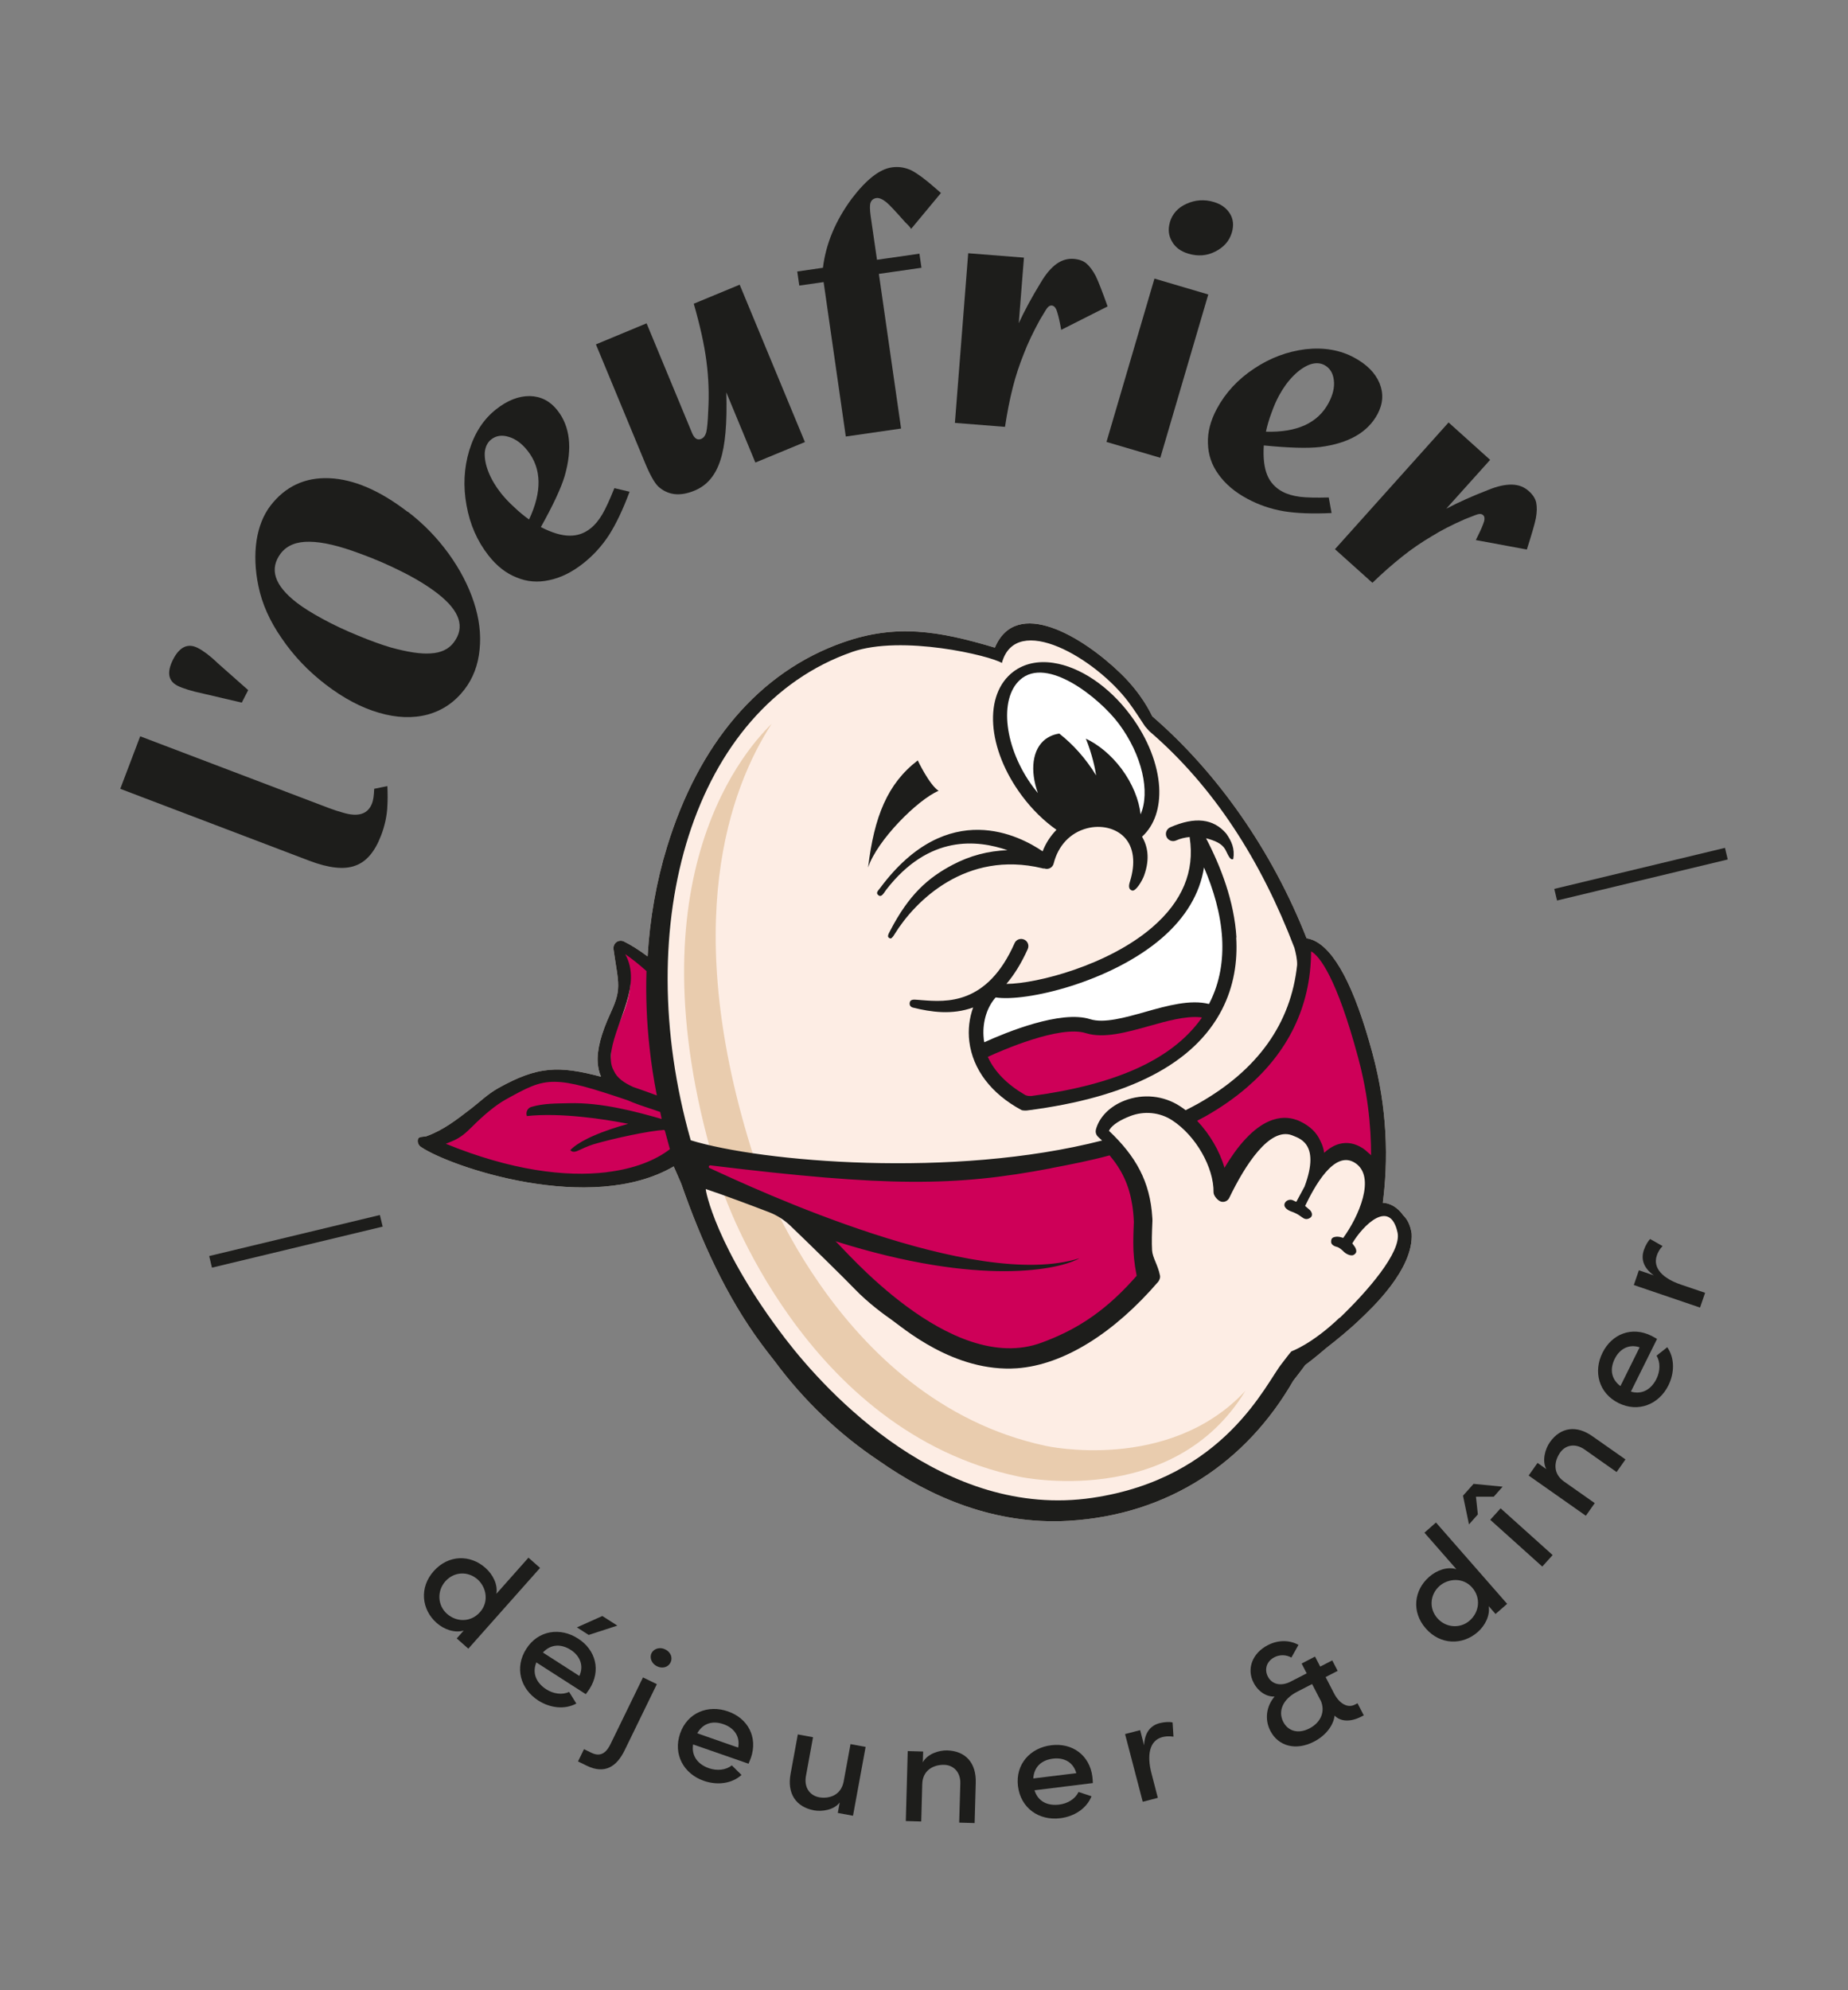 <?xml version="1.0" encoding="UTF-8"?> <svg xmlns="http://www.w3.org/2000/svg" id="Calque_1" data-name="Calque 1" viewBox="0 0 164.11 176.67"><rect x="0" y="0" width="164.11" height="176.67" fill="#808080" stroke="none"/><g><path d="m124.57,107.82c-.22-.3-.5-.57-.85-.78,0,0,0,0-.01,0-.3-.17-.6-.26-.91-.27.21-1.66.37-3.8.22-6.33-.12-2.08-.45-4.41-1.14-6.95-1.59-5.9-3.38-9.28-5.33-10.06-.19-.07-.36-.12-.52-.14-3.06-7.78-7.94-14.73-13.7-19.7-.15-.28-.9-1.96-2.82-3.82-3.39-3.28-9.26-6.8-11.16-2.28-5.09-1.52-8.79-2.1-13.44-.48-7.55,2.64-12.88,9.07-15.67,18.15-.95,3.09-1.53,6.37-1.73,9.74-.78-.59-1.52-1.04-2.11-1.33-.21-.1-.46-.08-.66.06-.17.13-.27.33-.26.55,0,.02,0,.04,0,.06l.16,1.06c.13.79.22,1.36.25,1.86.05.92-.11,1.55-.67,2.77-.83,1.8-1.21,3.23-1.14,4.38.03.45.12.86.28,1.23,0,.01.02.03.02.04-3.78-1-5.63-.94-9.13,1.01-.93.52-1.65,1.23-2.39,1.8-1.32,1.01-2.44,1.9-3.96,2.46-.26.09-.7,0-.78.27-.07.26.03.54.26.69,2.58,1.76,15.07,6.04,22.45,1.73l.66,1.51c1.8,5.16,4.03,10.07,7.13,14.25.32.43.72.96,1.19,1.55,2.56,3.46,5.72,6.48,9.24,8.82,4.55,3.2,10.27,5.71,16.84,5.33,8.91-.53,15.81-5.23,19.96-12.44.36-.46.72-.92,1.07-1.4.22-.16.85-.63,1.85-1.49.94-.73,2.05-1.63,3.07-2.61.91-.87,4.71-4.38,4.52-7.57-.12-.79-.42-1.32-.8-1.66Z" fill="#fdede4" stroke-width="0"></path><path d="m110.58,123.48c-6.81,7.29-17.7,4.87-17.7,4.87-18.87-4.03-25.9-25.53-25.9-25.53-6.69-20.8-2.14-32.89,1.54-38.56h0c-2.81,2.73-13.06,14.94-4.3,41.54,0,0,7.13,21.29,26.28,25.28,0,0,13.65,2.99,20.09-7.61h0Z" fill="#e9ccae" stroke-width="0"></path><path d="m108.97,83.09c-.12-2.01-.98-4-1.74-5.75l-.47-1.09-.09.57c-.39,2.44-1.63,4.64-3.6,6.34-4.57,3.95-12.07,5.63-14.63,5.23h-.09s-.06.05-.06.05c-.78.87-1.2,2.19-1.12,3.54,0,.12.02.24.03.36.24,1.89,1.52,3.58,3.72,4.89.16.09.34.14.53.14.05,0,.09,0,.14,0,8.61-1.16,14.08-3.9,16.26-8.15,1.15-2.25,1.19-4.8,1.11-6.12Z" fill="#fff" stroke-width="0"></path><path d="m99.5,64.09c-1.28-1.71-4.32-4.35-6.8-4.59-.89-.09-1.64.13-2.22.66-2,1.79-1.46,6.28,1.17,9.8.13.17.26.34.4.5l.61.74-.32-.9c-.72-2.01-.48-3.78.63-4.61.3-.22.66-.37,1.06-.43,1.22.97,2.29,2.18,3.18,3.62l.43.69-.12-.8c-.07-.45-.27-1.57-.76-2.89,1,.54,1.95,1.39,2.73,2.43.93,1.25,1.52,2.65,1.66,3.95l.07.63.25-.58c.9-2.09.1-5.46-1.95-8.21Z" fill="#fff" stroke-width="0"></path><path d="m109.8,83.22c-.19-3.2-1.39-6.31-2.7-8.81.77.2,1.4.46,1.7.98.18.3.42,1.05.72.86.15-.92-.15-1.58-.63-2.26-1.13-1.32-2.76-1.52-4.97-.55-.32.14-.47.52-.33.84.14.32.52.47.84.33.4-.18.81-.27,1.22-.31,0,.02,0,.04,0,.06.46,2.98-.65,5.65-3.32,7.95-3.88,3.35-10.2,5.01-12.96,5.03.68-.79,1.32-1.81,1.9-3.1.14-.32,0-.7-.33-.84-.32-.14-.7,0-.84.32-2.44,5.52-6.08,5.23-8.25,5.06l-.38-.03c-.35-.03-.66-.05-.69.3-.03.35.33.4.33.4,1.53.38,3.43.67,5.31-.02-.34.93-.47,1.99-.34,3.03.31,2.48,1.95,4.63,4.62,6.07.13.07.5.05.53.04,9.02-1.15,14.83-4.16,17.29-8.96,1.06-2.07,1.39-4.26,1.26-6.4Zm-18.23,13.97c-.19.03-.39-.01-.56-.11-1.47-.88-2.58-1.97-3.18-3.23,2.12-.98,6.57-2.7,8.57-2.07,1.61.51,3.69-.07,5.7-.64,1.59-.45,3.23-.9,4.48-.77-2.57,3.55-7.54,5.81-15.01,6.81Zm15.84-8.15s-.03.05-.05.08c-1.65-.41-3.67.14-5.64.7-1.81.51-3.69,1.04-4.91.65-2.61-.83-7.49,1.18-9.4,2.05-.01-.07-.03-.14-.04-.21-.01-.11-.02-.23-.03-.35-.08-1.31.33-2.59,1.08-3.42,2.69.42,10.23-1.36,14.76-5.27,2.13-1.84,3.38-3.97,3.74-6.27.83,1.93,1.48,4.09,1.61,6.28.11,1.94-.18,3.91-1.12,5.75Z" fill="#1d1d1b" stroke-width="0"></path><g><g><path d="m59.15,100.47s-.01-.04-.02-.06c-.01-.05-.03-.11-.09-.16l-.03-.03h-.04c-1.29.06-4.38.72-6.18,1.24-.66.19-1.3.51-1.3.51-.43.19-.57.24-.74.12.32-.31.8-.62,1.42-.93.26-.13.35-.17.46-.22h.03c1.12-.51,2.32-.88,3.14-1.1l.35-.09-.35-.07c-1.41-.27-2.77-.47-4.05-.61-1.91-.2-3.55-.22-4.9-.08-.03-.13-.01-.27.05-.38.07-.13.17-.22.31-.26.96-.28,1.87-.3,2.84-.32.16,0,.33,0,.49-.01,2.8-.07,5.71.68,8.21,1.4l.14.04-.03-.14c-.01-.06-.04-.21-.07-.34-.02-.11-.04-.22-.06-.28v-.06s-.06,0-.06,0h0c-.29-.1-.58-.2-.86-.3-.64-.21-1.37-.45-2.02-.74-3.42-1.15-5.08-1.63-6.52-1.65h-.05c-1.49,0-2.52.58-4.38,1.61-.82.45-1.84,1.29-2.97,2.41-.63.64-.99.91-1.52,1.17-.2.1-.44.2-.76.32l-.2.08.19.08c5.1,2.09,9.12,2.66,12,2.66.87,0,1.63-.05,2.29-.13h.03c2.31-.28,4.27-.99,5.65-2.06l.05-.03-.02-.05c-.15-.51-.29-1.02-.42-1.53Z" fill="#ce0058" stroke-width="0"></path><path d="m56.2,96.57c.58.2,1.22.43,2.1.75l.14.05-.03-.14c-.28-1.42-.49-2.85-.64-4.25-.25-2.28-.34-4.56-.27-6.77v-.04s-.03-.03-.03-.03c-.66-.6-1.39-1.17-1.9-1.51l-.28-.19.17.3c.9,1.62.53,3.56-.17,5.34-.44,1.12-1.01,2.34-1.04,3.41-.02.66-.11,1.09.19,1.59.26.59.8,1.05,1.77,1.49Z" fill="#ce0058" stroke-width="0"></path><path d="m121.78,100.52c-.09-1.59-.31-3.2-.64-4.78-.13-.64-.29-1.28-.46-1.92-2.05-7.58-3.63-9.13-4.22-9.45l-.12-.07v.14c-.02,4.73-1.92,8.76-5.66,11.99-1.08.93-2.32,1.8-3.69,2.57-.24.13-.49.27-.73.39l-.1.05.08.08c1.12,1.17,1.98,2.64,2.41,4.14l.05.18.1-.16c.62-1.03,1.25-1.89,1.89-2.57.67-.71,1.34-1.22,2.01-1.51.82-.36,1.63-.41,2.4-.12.11.04.2.09.3.13.86.4,1.45.97,1.77,1.71.16.32.27.66.32,1.01l.02.16.12-.11c.44-.4.87-.65,1.32-.77.67-.17,1.35-.05,2,.38h.02c.16.12.31.25.47.4.09.07.17.14.24.21l.14.14v-.2c0-.67-.02-1.35-.06-2.01Z" fill="#ce0058" stroke-width="0"></path><path d="m106.73,90.32l-.14-.02c-1.29-.13-3,.34-4.51.77-2,.56-4.06,1.14-5.65.64-2.31-.74-7.59,1.59-8.63,2.07l-.08.04.04.08c.59,1.25,1.67,2.35,3.21,3.26.14.09.31.13.49.13.04,0,.09,0,.13,0h0c7.54-1.01,12.47-3.25,15.06-6.84l.08-.12Z" fill="#ce0058" stroke-width="0"></path></g><path d="m101.04,113.22c-.22-1.18-.3-1.95-.3-2.95,0-.52.02-1.11.05-1.82h0c-.02-.55-.07-1.04-.15-1.52h0s0-.04,0-.04c-.28-1.72-.9-3.07-2.02-4.4l-.03-.04h-.05c-1.68.47-3.36.8-5.22,1.16-8.06,1.54-13.83,1.73-30.19-.26-.01,0-.02,0-.03,0-.11,0-.19.08-.21.16-.03.1.02.19.11.23l.09.04c14.44,6.69,25.32,9.53,31.62,8.28-2.82.85-9.58,1.45-20.47-1.98l-.53-.17.46.32c.06.04.26.25.53.54,5.69,5.98,10.7,8.99,14.95,8.99,1.02,0,1.99-.17,2.92-.52,3.23-1.2,5.65-2.86,8.07-5.52h0s.18-.2.18-.2c.07-.08.14-.16.21-.24l.03-.03v-.04Z" fill="#ce0058" stroke-width="0"></path></g><g><path d="m124.57,107.82c-.22-.3-.5-.57-.85-.78,0,0,0,0-.01,0-.3-.17-.6-.26-.91-.27.21-1.66.37-3.8.22-6.33-.12-2.08-.45-4.41-1.14-6.95-1.59-5.9-3.38-9.28-5.33-10.06-.19-.07-.36-.12-.52-.14-3.06-7.78-7.94-14.73-13.7-19.7-.15-.28-.9-1.96-2.82-3.82-3.39-3.28-9.26-6.8-11.16-2.28-5.09-1.52-8.79-2.1-13.44-.48-7.55,2.64-12.88,9.07-15.67,18.15-.95,3.09-1.53,6.37-1.73,9.74-.78-.59-1.52-1.04-2.11-1.33-.21-.1-.46-.08-.66.06-.17.13-.27.33-.26.55,0,.02,0,.04,0,.06l.16,1.06c.13.79.22,1.36.25,1.86.05.92-.11,1.55-.67,2.77-.83,1.8-1.21,3.23-1.14,4.38.03.45.12.86.28,1.23,0,.01.02.03.02.04-3.78-1-5.63-.94-9.13,1.01-.93.52-1.65,1.23-2.39,1.8-1.32,1.01-2.44,1.9-3.96,2.46-.26.09-.7,0-.78.27-.07.26.03.54.26.69,2.58,1.76,15.07,6.04,22.45,1.73l.66,1.51c1.8,5.16,4.03,10.07,7.13,14.25.32.43.72.96,1.19,1.55,2.56,3.46,5.72,6.48,9.24,8.82,4.55,3.2,10.27,5.71,16.84,5.33,8.91-.53,15.81-5.23,19.96-12.44.36-.46.72-.92,1.07-1.4.22-.16.85-.63,1.85-1.49.94-.73,2.05-1.63,3.07-2.61.91-.87,4.71-4.38,4.52-7.57-.12-.79-.42-1.32-.8-1.66Zm-8.14-23.37c.74.39,2.27,2.33,4.17,9.4.18.65.33,1.29.46,1.92.36,1.71.55,3.31.64,4.77.04.7.06,1.37.06,2.01-.08-.08-.16-.15-.25-.22-.14-.14-.3-.27-.47-.39,0,0-.01,0-.02-.01-.68-.44-1.37-.57-2.07-.39-.49.13-.94.41-1.36.79-.05-.37-.16-.72-.33-1.04-.33-.76-.94-1.34-1.81-1.75-.1-.05-.2-.09-.31-.13,0,0,0,0-.01,0-.61-.22-1.45-.31-2.45.13-.62.27-1.31.75-2.04,1.53-.75.79-1.39,1.74-1.9,2.59-.43-1.49-1.31-2.99-2.43-4.17.25-.13.49-.26.73-.39,1.36-.77,2.6-1.63,3.7-2.58,3.54-3.05,5.67-7.06,5.69-12.05Zm-60.91.25c.53.35,1.26.93,1.89,1.5-.07,2.23.02,4.5.27,6.78.15,1.41.37,2.83.65,4.26-.75-.28-1.45-.53-2.1-.75-.81-.37-1.44-.8-1.72-1.44-.32-.54-.3-1.22-.21-1.8.45-2.7,2.73-5.85,1.22-8.55Zm-1.65,19.36s-.02,0-.03,0h0c-3.63.43-8.45-.16-14.25-2.53.3-.12.55-.22.77-.32.57-.28.94-.57,1.55-1.18,1.07-1.07,2.1-1.92,2.95-2.4,1.91-1.06,2.92-1.61,4.39-1.6,1.48.01,3.28.56,6.49,1.64.63.28,1.31.51,2.02.74.29.1.58.19.87.3,0,0,0,0,0,0,.03.12.1.5.13.62-2.27-.65-5.33-1.48-8.23-1.4-1.13.03-2.21,0-3.35.33-.34.1-.51.48-.39.81,1.48-.16,3.21-.1,4.95.08,1.39.14,2.78.36,4.05.61-1.06.29-2.18.66-3.15,1.09-.13.06-.21.09-.49.23-.64.32-1.17.66-1.51,1.02.26.23.43.16.9-.05,0,0,.63-.32,1.29-.51,1.73-.5,4.85-1.17,6.16-1.24.06.06.06.13.09.2.13.5.27,1.01.41,1.51-1.28.99-3.18,1.75-5.61,2.04Zm21.77-46.18c4.46-1.56,12.31.33,13.33.97,1.25-4.56,8.34-.42,11.26,3.49.53.71.91,1.32,1.45,2.13l.38.43c5.73,4.92,9.93,11.5,12.89,19.24.11.4.26,1.04.24,1.52-.55,5.19-3.5,9.32-8.78,12.3-.36.2-.74.4-1.12.59-.17-.13-.33-.25-.51-.36-1.44-.94-3.28-1.13-4.92-.49-1.31.51-2.25,1.47-2.54,2.57-.01.05-.02.11-.02.16,0,.18.08.36.22.49.12.11.24.22.35.32-13.21,3.39-30.27,1.9-36.53-.02-5.47-19.26.23-38.42,14.31-43.34Zm17.68,45.82c1.73-.33,3.49-.67,5.22-1.14,1.11,1.32,1.73,2.67,2,4.36h0c.08.49.13,1,.15,1.55-.03.73-.05,1.3-.05,1.82,0,.98.07,1.75.3,2.96-.11.13-.22.25-.33.37,0,0,0,0,0,0-2.75,3.05-5.33,4.54-8.1,5.56-8.14,3.03-17.77-8.62-18.32-9,12.95,4.09,19.97,2.5,21.68,1.51-9.31,2.95-28.78-6.12-32.86-8.01-.13-.06-.06-.25.09-.23,15.77,1.92,21.74,1.87,30.21.26Zm25.65,13.26c-2.49,2.38-4.28,2.99-4.29,3-.06.04-.84,1.07-.84,1.07-1.42,1.74-5.06,10.19-16.83,11.93-13.19,1.95-23.54-9.27-27.25-14.1-6.21-8.1-7.15-13.33-7.08-13.31,1.62.54,4.26,1.53,5.66,2.07.68.27,1.29.66,1.82,1.16,1.66,1.59,4.8,4.66,5.7,5.6,1.28,1.34,2.81,2.42,3.27,2.74,1.01.7,5.58,4.73,11.18,4.34,4.16-.3,8.64-3.14,12.56-7.7.2-.3.15-.51.14-.54-.18-.93-.66-1.57-.7-2.23-.04-.73-.02-1.46.03-2.6v-.05c0-.09,0-.17-.01-.25-.19-3.21-1.47-5.46-3.85-7.71.27-.56,1.1-1,1.87-1.3,1.25-.49,2.65-.35,3.75.37,2.09,1.36,3.7,4.18,3.67,6.4,0,.3.39.75.68.82.29.07.59-.07.72-.35,1.41-2.92,3.57-6.27,5.55-5.55.51.25,2.61.59,1.13,4.56-.01.02-.5.92-.73,1.35-.1-.02-.28-.14-.41-.17-.33-.06-.62.15-.65.42-.03.27.31.51.61.61.3.1.62.26.89.47.28.21.47.28.76.11.29-.17.21-.5,0-.71-.08-.08-.32-.26-.42-.36.78-1.61,2.56-5.01,4.42-3.83,1.93,1.22.31,4.83-1.04,6.67-.21-.08-.42-.12-.58-.11-.34.03-.5.12-.49.46,0,.34.5.44.5.44.23.05.54.34.64.45.09.1.58.43.87.26.29-.17.27-.39.11-.69,0,0-.23-.32-.24-.33.91-1.55,3.35-4.04,4.02-.95.37,1.73-2.75,5.28-5.13,7.56Z" fill="#1d1d1b" stroke-width="0"></path><path d="m83.35,70.2c-.84-.56-1.85-2.7-1.85-2.7-2.69,2.06-3.87,4.99-4.41,9.51.8-2.43,4.41-6.03,6.26-6.81Z" fill="#1d1d1b" stroke-width="0"></path><path d="m92.56,77.08c.07.02.14.02.2.01.01,0,.03.01.04.02.34.09.69-.12.77-.46.4-1.59,1.47-2.73,2.95-3.12,1.25-.33,2.56-.02,3.33.79.84.88,1.01,2.29.49,3.95-.11.34-.14.67.19.78.33.11.91-.88,1.07-1.33.56-1.55.28-2.66-.18-3.45,1.12-1.02,1.62-2.59,1.52-4.4-.12-2-.98-4.29-2.56-6.4-1.9-2.55-4.47-4.28-6.86-4.63-1.36-.2-2.57.07-3.51.77-2.7,2.02-2.37,6.87.75,11.04.9,1.21,1.95,2.23,3.06,3.01t0,0c-.52.53-.95,1.18-1.23,1.91-1.94-1.32-8.39-4.84-14.41,3.23-.21.28-.44.46-.17.67.28.22.48-.21.69-.49,3.81-4.92,8.08-4.43,10.77-3.51-1.7.06-3.32.48-4.86,1.29-2.21,1.16-3.9,2.66-5.56,5.86-.16.31-.33.58,0,.68.09.03.21-.07.39-.37,1.81-2.94,6.34-7.48,13.11-5.86Zm.3-11.48c-1.2.9-1.41,2.8-.69,4.8-.13-.16-.26-.33-.39-.49-2.6-3.48-3.1-7.86-1.19-9.57,2.4-2.15,7.09,1.66,8.77,3.91,2.08,2.79,2.79,6.06,1.93,8.04-.14-1.27-.71-2.72-1.69-4.04-.93-1.24-2.06-2.16-3.17-2.68.57,1.41.82,2.66.91,3.26-.94-1.53-2.05-2.75-3.27-3.71-.44.06-.85.22-1.2.48Z" fill="#1d1d1b" stroke-width="0"></path></g></g><g><g><path d="m10.68,70.02l1.77-4.66,16.76,6.37c.42.16.85.3,1.29.42,1.33.39,2.18.11,2.54-.84.11-.28.17-.72.19-1.29l1.17-.24c.03.71.03,1.29,0,1.73-.01.42-.07.87-.17,1.35-.1.45-.23.9-.4,1.33-.55,1.43-1.31,2.32-2.3,2.66-.98.36-2.33.21-4.05-.44l-16.8-6.39Z" fill="#1d1d1b" stroke-width="0"></path><path d="m19.28,58.82l2.76,2.44-.57,1.11-3.38-.79c-1.08-.23-1.85-.47-2.33-.71-.83-.43-.96-1.2-.39-2.33.58-1.13,1.32-1.47,2.2-1.02.49.25,1.06.68,1.71,1.29Z" fill="#1d1d1b" stroke-width="0"></path><path d="m36.21,45.42c1.41,1.08,2.62,2.33,3.64,3.74,1.01,1.4,1.75,2.83,2.23,4.29.48,1.46.65,2.86.51,4.21-.13,1.37-.58,2.55-1.34,3.54-.87,1.13-1.96,1.87-3.27,2.23-1.31.35-2.76.3-4.33-.16-1.58-.46-3.14-1.29-4.71-2.49-1.57-1.2-2.88-2.58-3.93-4.13-1.05-1.51-1.74-3.05-2.06-4.62-.3-1.43-.35-2.78-.17-4.03.19-1.23.6-2.27,1.23-3.1,1.32-1.72,3.07-2.54,5.23-2.45,2.16.09,4.48,1.08,6.95,2.98Zm-11.26,3.68c-1.07,1.4-.59,2.87,1.43,4.42.55.42,1.31.9,2.27,1.42.88.48,1.92.98,3.12,1.47,1.09.45,2.07.81,2.92,1.06,1.52.42,2.71.6,3.57.53.9-.05,1.57-.37,2.02-.95,1.05-1.37.57-2.83-1.44-4.38-.83-.64-1.85-1.27-3.06-1.88-1.26-.64-2.54-1.19-3.84-1.66-1.82-.68-3.3-1.03-4.46-1.04-1.14-.02-1.98.32-2.52,1Z" fill="#1d1d1b" stroke-width="0"></path><path d="m54.56,43.33l1.35.32c-.59,1.58-1.2,2.86-1.83,3.85-.64.98-1.41,1.82-2.3,2.52-.98.77-1.98,1.27-3.01,1.48-1,.22-1.97.15-2.89-.24-.93-.36-1.76-1.01-2.49-1.94-1-1.27-1.66-2.76-1.96-4.46-.31-1.68-.23-3.31.24-4.87.48-1.57,1.28-2.79,2.39-3.66,1-.79,2-1.18,2.99-1.17.98.02,1.8.44,2.44,1.25,1.14,1.44,1.36,3.38.66,5.83-.32,1.08-1.03,2.6-2.12,4.55,1,.51,1.85.76,2.55.76.69.01,1.31-.2,1.87-.65.38-.3.73-.72,1.04-1.25.3-.51.65-1.28,1.07-2.32Zm-7.58,2.79c1.17-2.49,1.12-4.52-.12-6.1-.51-.65-1.07-1.06-1.68-1.24-.61-.19-1.13-.11-1.56.23-.33.26-.52.65-.57,1.15-.03.52.08,1.11.33,1.74.25.63.62,1.26,1.11,1.88.31.39.69.8,1.13,1.2.47.45.93.83,1.36,1.13Z" fill="#1d1d1b" stroke-width="0"></path><path d="m65.69,25.28l5.79,13.96-4.4,1.82-2.58-6.23c.08,2.7-.09,4.71-.53,6.03-.43,1.34-1.19,2.24-2.29,2.69-1.3.54-2.38.41-3.24-.38-.33-.33-.73-1.04-1.17-2.11l-4.35-10.49,4.5-1.87,4.04,9.74c.2.48.47.66.81.52.21-.09.36-.28.45-.59.08-.36.14-.98.17-1.85.09-1.48.04-2.98-.16-4.49-.19-1.46-.57-3.15-1.12-5.07l4.08-1.69Z" fill="#1d1d1b" stroke-width="0"></path><path d="m78.05,24.33l1.97,13.71-4.91.71-1.97-13.71-2.16.31-.18-1.25,2.28-.33c.26-2.14,1.12-4.19,2.57-6.15,1.29-1.69,2.47-2.61,3.54-2.76.6-.09,1.18,0,1.74.26.54.28,1.25.8,2.11,1.56l.52.45-2.65,3.19s-.05-.08-.1-.15c-.05-.07-.12-.14-.2-.22l-.24-.24c-.83-.94-1.38-1.53-1.66-1.76-.35-.28-.64-.4-.88-.37-.26.04-.43.17-.52.41-.08.21-.07.62.01,1.2l.56,3.87,3.77-.54.18,1.25-3.77.54Z" fill="#1d1d1b" stroke-width="0"></path><path d="m89.25,37.89l-4.45-.35,1.18-15.06,4.95.39-.46,5.82c.51-1.11,1.16-2.31,1.95-3.6.44-.75.91-1.31,1.41-1.67.47-.33.97-.48,1.52-.44.47.04.85.17,1.13.41.3.26.57.63.83,1.12.22.45.57,1.35,1.05,2.69l-4.12,2.08-.08-.43c-.12-.62-.24-1.07-.35-1.36-.1-.23-.24-.35-.41-.37-.14-.01-.26.05-.38.19-.07.07-.29.44-.68,1.09-.6,1.1-1.08,2.1-1.42,3-.39.97-.73,1.98-.99,3.03-.27,1.06-.49,2.21-.68,3.44Z" fill="#1d1d1b" stroke-width="0"></path><path d="m103.05,40.64l-4.79-1.41,4.26-14.5,4.78,1.41-4.26,14.5Zm.83-20.89c.22-.76.72-1.32,1.49-1.66.77-.35,1.58-.41,2.42-.16.64.19,1.12.53,1.43,1.03.3.48.36,1.05.17,1.69-.22.74-.71,1.3-1.47,1.68-.74.38-1.54.44-2.38.19-.68-.2-1.17-.56-1.46-1.08-.31-.52-.37-1.09-.19-1.7Z" fill="#1d1d1b" stroke-width="0"></path><path d="m118,44.17l.25,1.37c-1.68.08-3.1.03-4.26-.16-1.15-.2-2.23-.57-3.23-1.11-1.1-.59-1.95-1.31-2.56-2.17-.6-.83-.91-1.75-.93-2.75-.04-.99.23-2.01.79-3.06.77-1.43,1.87-2.62,3.31-3.57,1.42-.95,2.95-1.52,4.57-1.72,1.63-.18,3.07.07,4.31.74,1.12.6,1.88,1.36,2.26,2.28.37.91.31,1.82-.18,2.74-.87,1.62-2.56,2.59-5.09,2.92-1.12.13-2.79.08-5.01-.14-.07,1.12.04,2,.31,2.64.26.63.71,1.12,1.34,1.46.43.23.95.38,1.56.46.58.07,1.43.09,2.56.06Zm-5.57-5.85c2.75.08,4.6-.77,5.55-2.54.39-.73.55-1.41.47-2.03-.07-.63-.35-1.08-.83-1.34-.38-.2-.8-.22-1.28-.06-.49.18-.98.51-1.47,1-.48.48-.91,1.07-1.29,1.77-.24.44-.46.95-.66,1.51-.23.61-.39,1.18-.5,1.69Z" fill="#1d1d1b" stroke-width="0"></path><path d="m121.87,51.73l-3.32-2.98,10.09-11.25,3.69,3.32-3.9,4.34c1.08-.57,2.33-1.13,3.73-1.67.8-.33,1.52-.49,2.14-.47.58.02,1.06.21,1.47.58.35.31.57.65.65,1.01.08.39.07.85-.03,1.4-.1.5-.37,1.42-.8,2.77l-4.53-.84.19-.39c.28-.56.46-.99.55-1.29.06-.25.03-.43-.1-.54-.1-.09-.24-.12-.42-.08-.1.02-.5.17-1.2.45-1.15.5-2.13,1.01-2.95,1.52-.9.53-1.78,1.13-2.63,1.81-.85.68-1.73,1.45-2.63,2.32Z" fill="#1d1d1b" stroke-width="0"></path></g><rect x="137.93" y="77.06" width="15.59" height="1.06" transform="translate(-14.09 36.2) rotate(-13.51)" fill="#1d1d1b" stroke-width="0"></rect><rect x="18.49" y="109.66" width="15.59" height="1.06" transform="translate(-25.02 9.19) rotate(-13.51)" fill="#1d1d1b" stroke-width="0"></rect><g><path d="m46.93,138.27l1.03.91-6.37,7.17-1.03-.91.62-.7c-.79.24-1.75-.09-2.41-.68-1.33-1.18-1.56-3.13-.25-4.6,1.32-1.48,3.26-1.46,4.58-.29.69.61,1.12,1.5.98,2.31l2.85-3.21Zm-4.3,4.83c.83-.94.54-2.23-.22-2.9-.84-.74-2.08-.71-2.86.17-.77.87-.69,2.15.15,2.89.83.73,2.1.78,2.93-.16Z" fill="#1d1d1b" stroke-width="0"></path><path d="m52.01,150.38l-4.38-2.81c-.39.95-.01,1.81.87,2.38.65.42,1.43.52,2.04.24l.64,1.03c-1.04.56-2.33.4-3.38-.27-1.59-1.02-2.13-2.93-1.06-4.59,1.06-1.66,3.03-1.92,4.59-.91,1.57,1,2.07,2.84,1.01,4.49-.09.15-.21.29-.33.46Zm-.56-1.61c.41-.89.08-1.76-.76-2.31-.85-.54-1.75-.54-2.48.23l3.24,2.08Zm3.38-4.47l-2.55.83-1.05-.67,2.26-1.01,1.33.85Z" fill="#1d1d1b" stroke-width="0"></path><path d="m51.33,156.36l.53-1.09.68.33c.91.44,1.4-.19,1.7-.83l2.86-5.87,1.23.6-2.86,5.87c-.7,1.44-1.76,2.15-3.36,1.37l-.78-.38Zm6.53-9.61c.21-.43.76-.56,1.21-.34.48.23.69.73.48,1.16-.21.43-.73.58-1.21.34-.45-.22-.69-.73-.48-1.17Z" fill="#1d1d1b" stroke-width="0"></path><path d="m66.47,156.56l-4.92-1.71c-.16,1.01.41,1.76,1.4,2.11.73.25,1.51.17,2.04-.25l.86.85c-.88.79-2.18.93-3.35.52-1.78-.62-2.75-2.35-2.1-4.21.65-1.86,2.5-2.57,4.25-1.95,1.76.61,2.67,2.28,2.03,4.13-.06.16-.13.33-.21.52Zm-.92-1.43c.19-.96-.33-1.73-1.28-2.07s-1.83-.12-2.35.8l3.63,1.27Z" fill="#1d1d1b" stroke-width="0"></path><path d="m75.52,154.82l1.35.25-1.12,6.11-1.35-.25.17-.93c-.51.68-1.6.83-2.28.7-1.62-.3-2.41-1.51-2.08-3.25l.64-3.49,1.35.25-.63,3.45c-.18,1.01.34,1.72,1.17,1.88.84.15,1.94-.13,2.18-1.4l.61-3.32Z" fill="#1d1d1b" stroke-width="0"></path><path d="m86.65,158.28l-.1,3.55-1.37-.04.1-3.47c.03-1.01-.6-1.64-1.44-1.66-.85-.02-1.9.41-1.94,1.7l-.09,3.33-1.37-.04.17-6.21,1.37.04-.03.96c.4-.76,1.46-1.08,2.16-1.06,1.65.05,2.6,1.12,2.54,2.89Z" fill="#1d1d1b" stroke-width="0"></path><path d="m97.04,158.28l-5.17.64c.3.98,1.14,1.4,2.19,1.27.76-.09,1.43-.51,1.72-1.12l1.15.38c-.44,1.1-1.54,1.8-2.78,1.95-1.88.23-3.51-.89-3.75-2.85s1.11-3.41,2.96-3.63c1.85-.23,3.41.87,3.65,2.81.02.17.03.36.04.56Zm-1.46-.88c-.26-.95-1.06-1.41-2.06-1.29-1,.12-1.69.7-1.76,1.76l3.82-.47Z" fill="#1d1d1b" stroke-width="0"></path><path d="m104.13,152.9l.08,1.26c-.39-.06-.73-.03-.99.04-1.15.3-1.39,1.61-.96,3.23l.56,2.16-1.34.35-1.57-6.01,1.34-.35.35,1.35c.05-1.14.57-1.76,1.38-1.97.43-.11.91-.13,1.14-.06Z" fill="#1d1d1b" stroke-width="0"></path><path d="m120.55,151.19l.56,1.08-.26.13c-.95.48-1.82.42-2.33-.11-.11.89-.8,1.78-1.83,2.31-1.6.83-3.17.42-3.88-.96-.54-1.05-.33-2.22.38-3.04-.73.03-1.46-.44-1.87-1.24-.64-1.24-.09-2.62,1.26-3.32.95-.49,1.94-.46,2.73-.03l-.63,1.13c-.45-.26-1.03-.28-1.51-.03-.67.35-.92,1.05-.58,1.71.36.7,1.16.9,2.03.45l1.42-.73-.45-.87,1.19-.62.46.89,1.07-.55.48.93-1.07.55.75,1.45c.48.93,1.22,1.32,1.84,1l.25-.13Zm-3.28-.25l-.75-1.45-1.34.69c-1.26.65-1.71,1.72-1.22,2.67.45.86,1.37,1.07,2.32.58,1.04-.54,1.43-1.53,1-2.49Z" fill="#1d1d1b" stroke-width="0"></path><path d="m126.49,136.06l1.03-.91,6.32,7.22-1.03.9-.61-.7c.14.82-.31,1.73-.98,2.31-1.34,1.17-3.3,1.16-4.6-.32-1.31-1.49-1.04-3.42.29-4.58.69-.61,1.62-.93,2.42-.69l-2.83-3.23Zm4.25,4.87c-.82-.94-2.14-.81-2.9-.15-.84.74-.97,1.98-.2,2.86.76.87,2.04.95,2.88.21.83-.73,1.03-1.99.21-2.93Z" fill="#1d1d1b" stroke-width="0"></path><path d="m130.45,135.31l-.53-2.54.94-1.05,2.58.25-.79.89h-1.58s.17,1.57.17,1.57l-.79.89Zm6.51,3.75l-4.62-4.15.92-1.02,4.62,4.15-.92,1.02Z" fill="#1d1d1b" stroke-width="0"></path><path d="m141.44,127.51l2.91,2.04-.79,1.12-2.84-2c-.83-.58-1.7-.41-2.18.28-.49.7-.71,1.81.35,2.56l2.73,1.92-.79,1.12-5.08-3.57.79-1.12.78.55c-.41-.75-.09-1.81.31-2.38.95-1.35,2.38-1.55,3.81-.52Z" fill="#1d1d1b" stroke-width="0"></path><path d="m147.15,118.86l-2.32,4.67c.99.29,1.8-.19,2.27-1.13.34-.69.36-1.48.01-2.06l.95-.75c.67.97.65,2.28.1,3.39-.84,1.69-2.68,2.44-4.44,1.56s-2.24-2.8-1.41-4.46c.83-1.67,2.6-2.37,4.35-1.5.15.08.32.17.49.27Zm-1.54.74c-.93-.31-1.76.11-2.21,1.01-.45.9-.34,1.8.5,2.43l1.71-3.45Z" fill="#1d1d1b" stroke-width="0"></path><path d="m146.55,109.99l1.09.62c-.27.29-.43.59-.51.85-.38,1.13.58,2.05,2.17,2.58l2.12.72-.45,1.31-5.88-2,.45-1.31,1.32.45c-.92-.67-1.15-1.44-.88-2.24.14-.42.39-.83.57-.99Z" fill="#1d1d1b" stroke-width="0"></path></g></g></svg> 